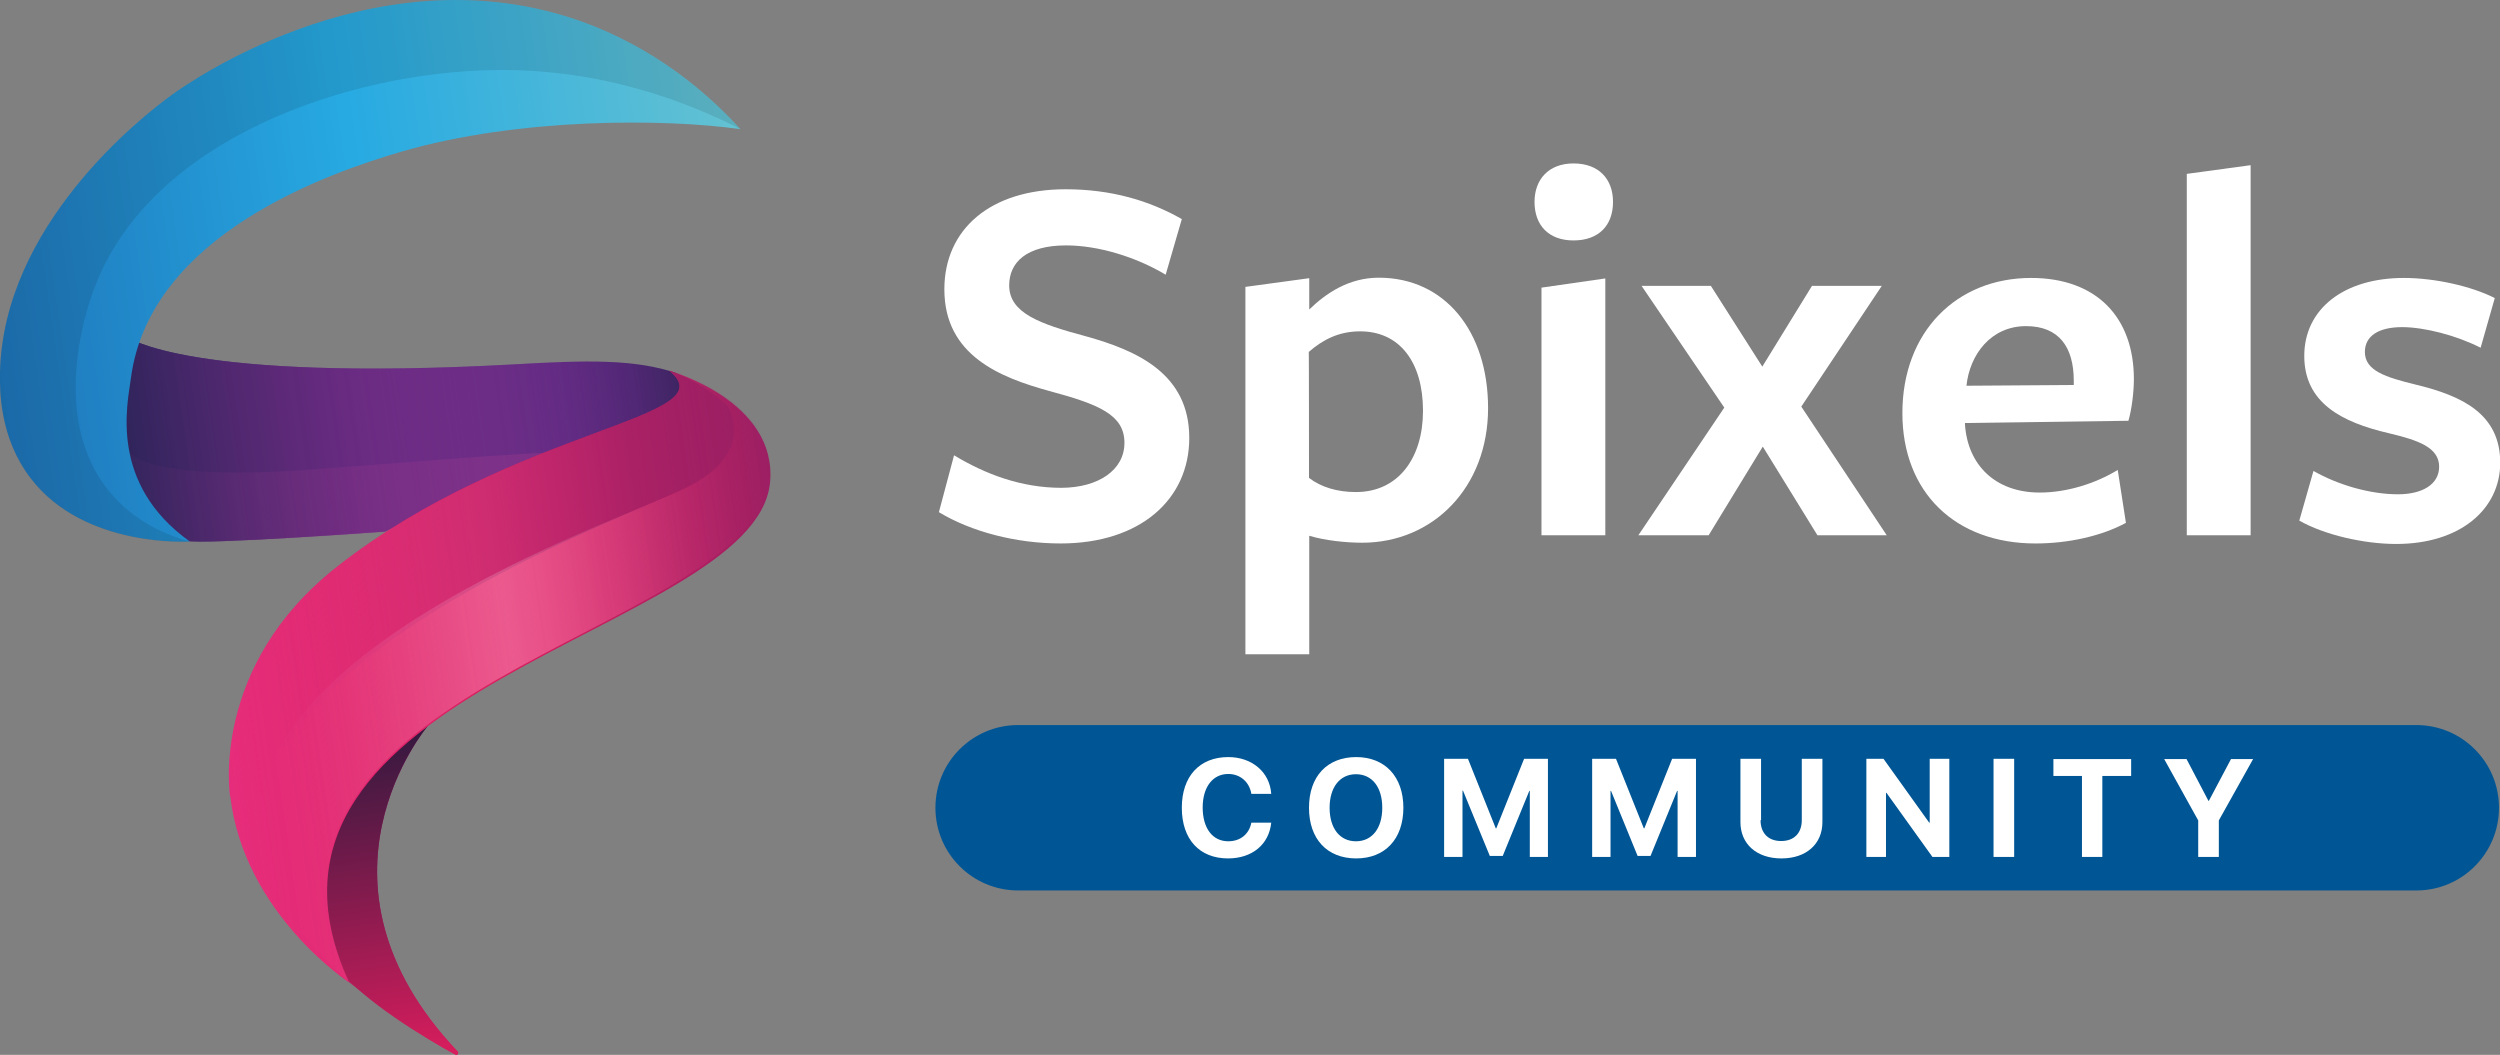<?xml version="1.0" encoding="UTF-8"?>
<!-- Generator: Adobe Illustrator 27.8.1, SVG Export Plug-In . SVG Version: 6.00 Build 0)  -->
<svg xmlns="http://www.w3.org/2000/svg" xmlns:xlink="http://www.w3.org/1999/xlink" version="1.1" id="Laag_1" x="0px" y="0px" viewBox="0 0 1006.5 424.7" style="enable-background:new 0 0 1006.5 424.7;" xml:space="preserve">
<rect x="0" y="0" width="1006.5" height="424.7" fill="#808080" stroke="none"/>
<style type="text/css">
	.st0{fill:url(#SVGID_1_);}
	.st1{fill:url(#SVGID_00000175291898191754503010000001064993535552270242_);}
	.st2{opacity:0.43;fill:url(#SVGID_00000129921818070285327750000004675162939366890666_);enable-background:new    ;}
	.st3{fill:url(#SVGID_00000109028683205451119570000012473080359497686158_);}
	.st4{fill:url(#SVGID_00000060724661939924799290000009061071317566331298_);}
	.st5{fill:url(#SVGID_00000018224363285306804660000006700060489626668173_);}
	.st6{fill:url(#SVGID_00000036970899191974651400000016204338805794617510_);}
	.st7{fill:url(#SVGID_00000149360635982389375410000010610105528592185764_);}
	.st8{fill:url(#SVGID_00000025420999568198157350000000046811166169148079_);}
	.st9{opacity:0.17;fill:url(#SVGID_00000144315405003320049240000003740686174800266151_);enable-background:new    ;}
	.st10{opacity:0.1;enable-background:new    ;}
	.st11{fill:#FFFFFF;}
	.st12{fill:#005695;}
</style>
<g>
	
		<linearGradient id="SVGID_1_" gradientUnits="userSpaceOnUse" x1="20.536" y1="302.034" x2="270.234" y2="302.034" gradientTransform="matrix(0.99 -0.144 -0.144 -0.99 49.869 487.78)">
		<stop offset="0" style="stop-color:#2A285F"></stop>
		<stop offset="0.5" style="stop-color:#633188"></stop>
		<stop offset="0.673" style="stop-color:#622F87"></stop>
		<stop offset="0.8" style="stop-color:#5B2B84"></stop>
		<stop offset="0.911" style="stop-color:#4D2775"></stop>
		<stop offset="1" style="stop-color:#3E2562"></stop>
	</linearGradient>
	<path class="st0" d="M51.3,135.7c0,0,24.1,18.2,155.5,11c29.4-1.7,48.8-2.2,65.8,3.6c0,0,12.8,19.1-24.8,27.9S155.1,214,155.1,214   s-73.6,5.4-80.1,3.7c-6.5-1.7-36-3.3-47.4-31.9S51.3,135.7,51.3,135.7z"></path>
	
		<linearGradient id="SVGID_00000103978439642661079600000005638192744841588888_" gradientUnits="userSpaceOnUse" x1="20.536" y1="302.034" x2="270.234" y2="302.034" gradientTransform="matrix(0.99 -0.144 -0.144 -0.99 49.869 487.78)">
		<stop offset="0" style="stop-color:#20264B"></stop>
		<stop offset="0.114" style="stop-color:#32245B;stop-opacity:0.886"></stop>
		<stop offset="0.283" style="stop-color:#54266E;stop-opacity:0.717"></stop>
		<stop offset="0.456" style="stop-color:#70267D;stop-opacity:0.544"></stop>
		<stop offset="0.632" style="stop-color:#812884;stop-opacity:0.368"></stop>
		<stop offset="0.811" style="stop-color:#8A2D86;stop-opacity:0.189"></stop>
		<stop offset="1" style="stop-color:#8C2F88;stop-opacity:0"></stop>
	</linearGradient>
	<path style="fill:url(#SVGID_00000103978439642661079600000005638192744841588888_);" d="M51.3,135.7c0,0,24.1,18.2,155.5,11   c29.2-1.7,48.8-2.2,65.8,3.6c0,0,12.8,19.1-24.8,27.9S155.1,214,155.1,214s-73.6,5.4-80.1,3.7c-6.5-1.7-36-3.3-47.4-31.9   S51.3,135.7,51.3,135.7z"></path>
	
		<linearGradient id="SVGID_00000074421727266143098990000006732554450255555491_" gradientUnits="userSpaceOnUse" x1="20.521" y1="297.543" x2="227.688" y2="297.543" gradientTransform="matrix(0.99 -0.144 -0.144 -0.99 49.869 487.78)">
		<stop offset="0" style="stop-color:#8C2F88;stop-opacity:0"></stop>
		<stop offset="0.121" style="stop-color:#923489;stop-opacity:0.121"></stop>
		<stop offset="0.429" style="stop-color:#9B398C;stop-opacity:0.429"></stop>
		<stop offset="1" style="stop-color:#9D398C"></stop>
	</linearGradient>
	<path style="opacity:0.43;fill:url(#SVGID_00000074421727266143098990000006732554450255555491_);enable-background:new    ;" d="   M122.8,189.2c-78.2,5.4-72.8-11.8-72.8-11.8s-6.1-15-11.6-30.9c-8.6,9-17.3,23-10.8,39.5C39,214.5,68.5,216.2,75,217.9   c6.5,1.7,80.1-3.7,80.1-3.7s44.1-21.8,80.3-32.6C207.4,182.3,167.3,186,122.8,189.2z"></path>
	
		<linearGradient id="SVGID_00000103975019221071603150000009421086293815549352_" gradientUnits="userSpaceOnUse" x1="-1.997" y1="364.193" x2="308.347" y2="364.193" gradientTransform="matrix(0.99 -0.144 -0.144 -0.99 49.869 487.78)">
		<stop offset="0" style="stop-color:#1E75BA"></stop>
		<stop offset="0.5" style="stop-color:#27AAE2"></stop>
		<stop offset="1" style="stop-color:#64C2D2"></stop>
	</linearGradient>
	<path style="fill:url(#SVGID_00000103975019221071603150000009421086293815549352_);" d="M298.1,52c-30.5-4.3-89.1-4.7-136.3,9   c-28.1,8.2-101.5,33-109.1,91.3c-1.4,10.4-8.9,42.4,23.7,65.7c0,0-42.4,2.8-64-25.4C-0.4,176-0.1,156.7,0,149.8   C1.4,90.9,56.3,47.5,69.3,38.1c7.6-5.5,86.9-61,170.5-27.3C268,22.3,287.1,39.9,298.1,52z"></path>
	
		<linearGradient id="SVGID_00000053534245292683829160000015183532142867822468_" gradientUnits="userSpaceOnUse" x1="119.894" y1="43.157" x2="119.894" y2="175.964" gradientTransform="matrix(0.99 -0.144 -0.144 -0.99 49.869 487.78)">
		<stop offset="0" style="stop-color:#D91D5D"></stop>
		<stop offset="0.5" style="stop-color:#9D1F63"></stop>
		<stop offset="1" style="stop-color:#9D1F63"></stop>
	</linearGradient>
	<path style="fill:url(#SVGID_00000053534245292683829160000015183532142867822468_);" d="M172.3,292.2c0,0-53.2,62.4,11.9,131.1   c0.7,0.7-0.1,1.8-1,1.2c-11.2-6-28.8-17.9-42.7-29.1C98.4,361.1,144.2,313.7,172.3,292.2z"></path>
	
		<linearGradient id="SVGID_00000056396232017938720830000009831412354119551899_" gradientUnits="userSpaceOnUse" x1="120.568" y1="43.157" x2="120.568" y2="175.964" gradientTransform="matrix(0.99 -0.144 -0.144 -0.99 49.869 487.78)">
		<stop offset="0" style="stop-color:#D91D5D"></stop>
		<stop offset="0.995" style="stop-color:#34193F"></stop>
	</linearGradient>
	<path style="fill:url(#SVGID_00000056396232017938720830000009831412354119551899_);" d="M172.3,292.2c0,0-53.2,62.4,11.9,131.1   c0.7,0.7-0.1,1.8-1,1.2c-11.2-6-37.3-21.6-47.1-34.8C103.7,346.1,144.2,313.7,172.3,292.2z"></path>
	
		<linearGradient id="SVGID_00000146492575223891628260000009674461728524340122_" gradientUnits="userSpaceOnUse" x1="66.419" y1="190.873" x2="300.673" y2="190.873" gradientTransform="matrix(0.99 -0.144 -0.144 -0.99 49.869 487.78)">
		<stop offset="0" style="stop-color:#E62D7B"></stop>
		<stop offset="0.5" style="stop-color:#D91D5D"></stop>
		<stop offset="1" style="stop-color:#9D1F63"></stop>
	</linearGradient>
	<path style="fill:url(#SVGID_00000146492575223891628260000009674461728524340122_);" d="M310,194.5c3.3-33.1-40.5-45.2-40.5-45.2   c24.1,19.4-61.4,22.2-133.8,78.9c-51.3,40.2-43.1,92.2-43.1,92.2l0.1,0.1c5.4,47.1,47.8,75,47.8,75   C85.8,275.8,303.6,255.4,310,194.5z"></path>
	
		<linearGradient id="SVGID_00000060015984827630420650000001695647134242532742_" gradientUnits="userSpaceOnUse" x1="66.419" y1="190.873" x2="300.994" y2="190.873" gradientTransform="matrix(0.99 -0.144 -0.144 -0.99 49.869 487.78)">
		<stop offset="0" style="stop-color:#E62D7B;stop-opacity:0"></stop>
		<stop offset="0.189" style="stop-color:#E73478;stop-opacity:0.378"></stop>
		<stop offset="0.5" style="stop-color:#E73877"></stop>
		<stop offset="0.606" style="stop-color:#E73576;stop-opacity:0.788"></stop>
		<stop offset="0.717" style="stop-color:#E13073;stop-opacity:0.566"></stop>
		<stop offset="0.83" style="stop-color:#CC2B6F;stop-opacity:0.34"></stop>
		<stop offset="0.944" style="stop-color:#AE2367;stop-opacity:0.112"></stop>
		<stop offset="1" style="stop-color:#9D1F63;stop-opacity:0"></stop>
	</linearGradient>
	<path style="fill:url(#SVGID_00000060015984827630420650000001695647134242532742_);" d="M310,194.5c4.7-33.3-40.5-45.2-40.5-45.2   c24.1,19.4-61.4,22.2-133.8,78.9c-51.3,40.2-43.1,92.2-43.1,92.2l0.1,0.1c5.4,47.1,47.8,75,47.8,75   C85.8,275.8,297.9,256.8,310,194.5z"></path>
	
		<linearGradient id="SVGID_00000029014963181689356310000016319298386331333767_" gradientUnits="userSpaceOnUse" x1="66.419" y1="190.873" x2="288.741" y2="190.873" gradientTransform="matrix(0.99 -0.144 -0.144 -0.99 49.869 487.78)">
		<stop offset="0" style="stop-color:#E62D7B;stop-opacity:0"></stop>
		<stop offset="0.186" style="stop-color:#D92876;stop-opacity:0.186"></stop>
		<stop offset="0.524" style="stop-color:#B9236C;stop-opacity:0.524"></stop>
		<stop offset="0.807" style="stop-color:#A42065;stop-opacity:0.807"></stop>
		<stop offset="1" style="stop-color:#9D1F63"></stop>
	</linearGradient>
	<path style="fill:url(#SVGID_00000029014963181689356310000016319298386331333767_);" d="M276.1,196.4c27.9-13.7,18-31.2,16.9-32.9   c-11.2-10.5-23.6-14.3-23.6-14.3c24.1,19.4-61.4,22.2-133.8,78.9c-51.3,40.2-43.1,92.2-43.1,92.2l0.1,0.1c5.4,47.1,47.8,75,47.8,75   C18.5,291.2,245.9,211.4,276.1,196.4z"></path>
	
		<linearGradient id="SVGID_00000152960732454628529190000005991958667482918058_" gradientUnits="userSpaceOnUse" x1="75.422" y1="190.863" x2="301.099" y2="190.863" gradientTransform="matrix(0.99 -0.144 -0.144 -0.99 49.869 487.78)">
		<stop offset="0" style="stop-color:#E62D7B;stop-opacity:0"></stop>
		<stop offset="4.750010e-02" style="stop-color:#EA5695;stop-opacity:9.500021e-02"></stop>
		<stop offset="0.102" style="stop-color:#EE81B0;stop-opacity:0.204"></stop>
		<stop offset="0.159" style="stop-color:#F3A8C9;stop-opacity:0.318"></stop>
		<stop offset="0.218" style="stop-color:#F7C7DB;stop-opacity:0.436"></stop>
		<stop offset="0.279" style="stop-color:#FAE0EB;stop-opacity:0.558"></stop>
		<stop offset="0.344" style="stop-color:#FCF0F5;stop-opacity:0.687"></stop>
		<stop offset="0.414" style="stop-color:#FFFCFD;stop-opacity:0.828"></stop>
		<stop offset="0.5" style="stop-color:#FFFFFF"></stop>
		<stop offset="0.564" style="stop-color:#FDFBFC;stop-opacity:0.873"></stop>
		<stop offset="0.63" style="stop-color:#F8EDF2;stop-opacity:0.739"></stop>
		<stop offset="0.699" style="stop-color:#EED8E4;stop-opacity:0.603"></stop>
		<stop offset="0.768" style="stop-color:#E1BBCF;stop-opacity:0.465"></stop>
		<stop offset="0.837" style="stop-color:#D194B4;stop-opacity:0.325"></stop>
		<stop offset="0.908" style="stop-color:#BE6895;stop-opacity:0.184"></stop>
		<stop offset="0.978" style="stop-color:#A63271;stop-opacity:4.495645e-02"></stop>
		<stop offset="1" style="stop-color:#9D1F63;stop-opacity:0"></stop>
	</linearGradient>
	<path style="opacity:0.17;fill:url(#SVGID_00000152960732454628529190000005991958667482918058_);enable-background:new    ;" d="   M269.5,149.3c0,0,12.3,3.7,23.6,14.3c1,1.7,11,19.1-16.9,32.9c-30.2,15-260.2,90.2-135.4,199C86,275.8,297.9,256.8,310.1,194.5   C314.7,161,269.5,149.3,269.5,149.3z"></path>
	<path class="st10" d="M298.1,52c-20-10.3-54.8-24.4-98.7-23.8c-58.5,0.7-138.9,27.4-161.5,88c-2.5,6.5-18.6,51.8,6.2,81.8   c10.1,12.3,23.6,17.6,32.3,20.1c0,0-42.4,2.8-64-25.4C-0.4,176-0.1,156.7,0,149.8C1.4,90.9,56.3,47.5,69.3,38.1   c7.6-5.5,86.9-61,170.5-27.3C268,22.3,287.1,39.9,298.1,52z"></path>
</g>
<g>
	<path class="st11" d="M452.7,178.3c0-11.3-10.2-15.5-30.3-20.9c-19.6-5.4-42.2-14.2-42.2-40.9c0-24.2,18.5-40.3,48.8-40.3   c18.5,0,33.8,4.6,46.8,12l-6.5,22.4c-12-7.2-27.2-11.8-40.1-11.8c-15.9,0-22.9,6.8-22.9,16.1c0,11.1,12.2,15.5,30.9,20.5   c20.5,5.7,41.6,15,41.6,40.9c0,24.8-19.8,42.5-51.8,42.5c-18.1,0-36.1-4.8-49-12.6l6.1-22.9c12.6,7.6,27,13.1,43.3,13.1   C442.3,196.3,452.7,189.2,452.7,178.3z"></path>
	<path class="st11" d="M555.1,111.8c26.6,0,44,21.6,44,52.5c0,32-22.2,54.2-50.7,54.2c-6.5,0-15-0.9-21.3-2.8v47.7h-25.7V115.5   l25.7-3.5c0,0,0,12,0,12.6C533.7,118.2,542.9,111.8,555.1,111.8z M527,192.4c4.8,3.7,11.3,5.7,18.9,5.7c17.2,0,27-13.9,27-32.7   c0-19.6-9.4-32-25.3-32c-8.5,0-15,3.3-20.7,8.3C527,141,527,192.4,527,192.4z"></path>
	<path class="st11" d="M633.5,96.8c-10,0-15.7-6.1-15.7-15.5c0-9.1,5.7-15.5,15.7-15.5c10.2,0,15.9,6.3,15.9,15.5   C649.4,90.7,643.7,96.8,633.5,96.8z M620.6,215.5v-99.7l25.7-3.7v103.4H620.6z"></path>
	<path class="st11" d="M731.7,215.5l-22-35.7l-21.8,35.7h-28.3l34.6-51.4l-33.3-49h27.9l20.7,32.5l20-32.5h28.1l-32.4,48.6   l34.4,51.8H731.7z"></path>
	<path class="st11" d="M791.1,170.9c1.1,16.3,12.2,27.4,30.1,27.4c10.7,0,22.2-3.5,31.4-9.1l3.3,21.3c-9.6,5.2-22.9,8.3-36.4,8.3   c-32.2,0-53.6-20.5-53.6-52.5c0-32.7,21.8-54.4,51.8-54.4c26.6,0,41.4,16.1,41.4,40.7c0,5.4-0.9,12.4-2.2,16.8   c-0.2,0-65.8,0.9-65.8,0.9V170.9z M834.9,155c0-0.4,0-1.5,0-1.7c0-13.5-5.9-22-19.2-22c-14.2,0-22.7,11.5-24,24L834.9,155z"></path>
	<path class="st11" d="M880.4,215.5V70l25.7-3.5v149H880.4z"></path>
	<path class="st11" d="M964.7,219c-13.1,0-29-3.7-39-9.4l5.7-20c10,5.7,22.9,9.4,34,9.4c10,0,16.6-4.1,16.6-11.1   c0-7.8-8.5-10.7-20.3-13.5c-18.9-4.4-34-12.2-34-31.1c0-18.9,15.9-31.4,40.1-31.4c12.4,0,27.2,3.3,36.6,8.1l-5.7,20   c-9.8-5-22.7-8.3-31.6-8.3c-9.4,0-15,3.5-15,10c0,7.6,8.5,10.2,20.3,13.1c19.2,4.6,34.2,12,34.2,31.6   C1006.5,205.1,990.4,219,964.7,219z"></path>
</g>
<g>
	<path class="st12" d="M972.9,358.5H409.9c-18.4,0-33.3-14.9-33.3-33.3v0c0-18.4,14.9-33.3,33.3-33.3h562.9   c18.4,0,33.3,14.9,33.3,33.3v0C1006.1,343.6,991.2,358.5,972.9,358.5z"></path>
	<g>
		<path class="st11" d="M475.8,325.2c0-12.7,7.2-20.4,18.7-20.4c9.5,0,16.7,6,17.3,14.8h-8c-0.8-4.8-4.5-8-9.3-8    c-6.2,0-10.3,5.2-10.3,13.5c0,8.4,4,13.6,10.3,13.6c4.9,0,8.4-2.9,9.3-7.5h8c-0.9,8.8-7.7,14.4-17.4,14.4    C483,345.6,475.8,338,475.8,325.2z"></path>
		<path class="st11" d="M565,325.2c0,12.6-7.4,20.4-19,20.4c-11.7,0-19-7.8-19-20.4c0-12.6,7.3-20.4,19-20.4    C557.6,304.8,565,312.7,565,325.2z M535.3,325.2c0,8.3,4.1,13.5,10.6,13.5c6.5,0,10.6-5.2,10.6-13.5c0-8.3-4.1-13.5-10.6-13.5    S535.3,317,535.3,325.2z"></path>
		<path class="st11" d="M623.3,345h-7.4v-26.6h-0.2L605,344.6h-5.2L589,318.3h-0.2V345h-7.4v-39.5h9.6l11.2,28h0.2l11.2-28h9.6V345z    "></path>
		<path class="st11" d="M682.8,345h-7.4v-26.6h-0.2l-10.7,26.2h-5.2l-10.7-26.2h-0.2V345H641v-39.5h9.6l11.2,28h0.2l11.2-28h9.6V345    z"></path>
		<path class="st11" d="M708.8,330.2c0,5.1,3,8.4,8.3,8.4c5.3,0,8.3-3.3,8.3-8.4v-24.7h8.3V331c0,8.7-6.4,14.6-16.5,14.6    c-10.1,0-16.5-5.9-16.5-14.6v-25.5h8.3V330.2z"></path>
		<path class="st11" d="M751.4,345v-39.5h6.9l18.4,25.7h0.2v-25.7h7.9V345H778l-18.5-25.8h-0.2V345H751.4z"></path>
		<path class="st11" d="M802.6,345v-39.5h8.3V345H802.6z"></path>
		<path class="st11" d="M838.2,345v-32.6h-11.5v-6.8H858v6.8h-11.6V345H838.2z"></path>
		<path class="st11" d="M885,345v-14.7l-13.7-24.7h9l8.8,16.8h0.2l8.9-16.8h8.9l-13.8,24.7V345H885z"></path>
	</g>
</g>
</svg>

